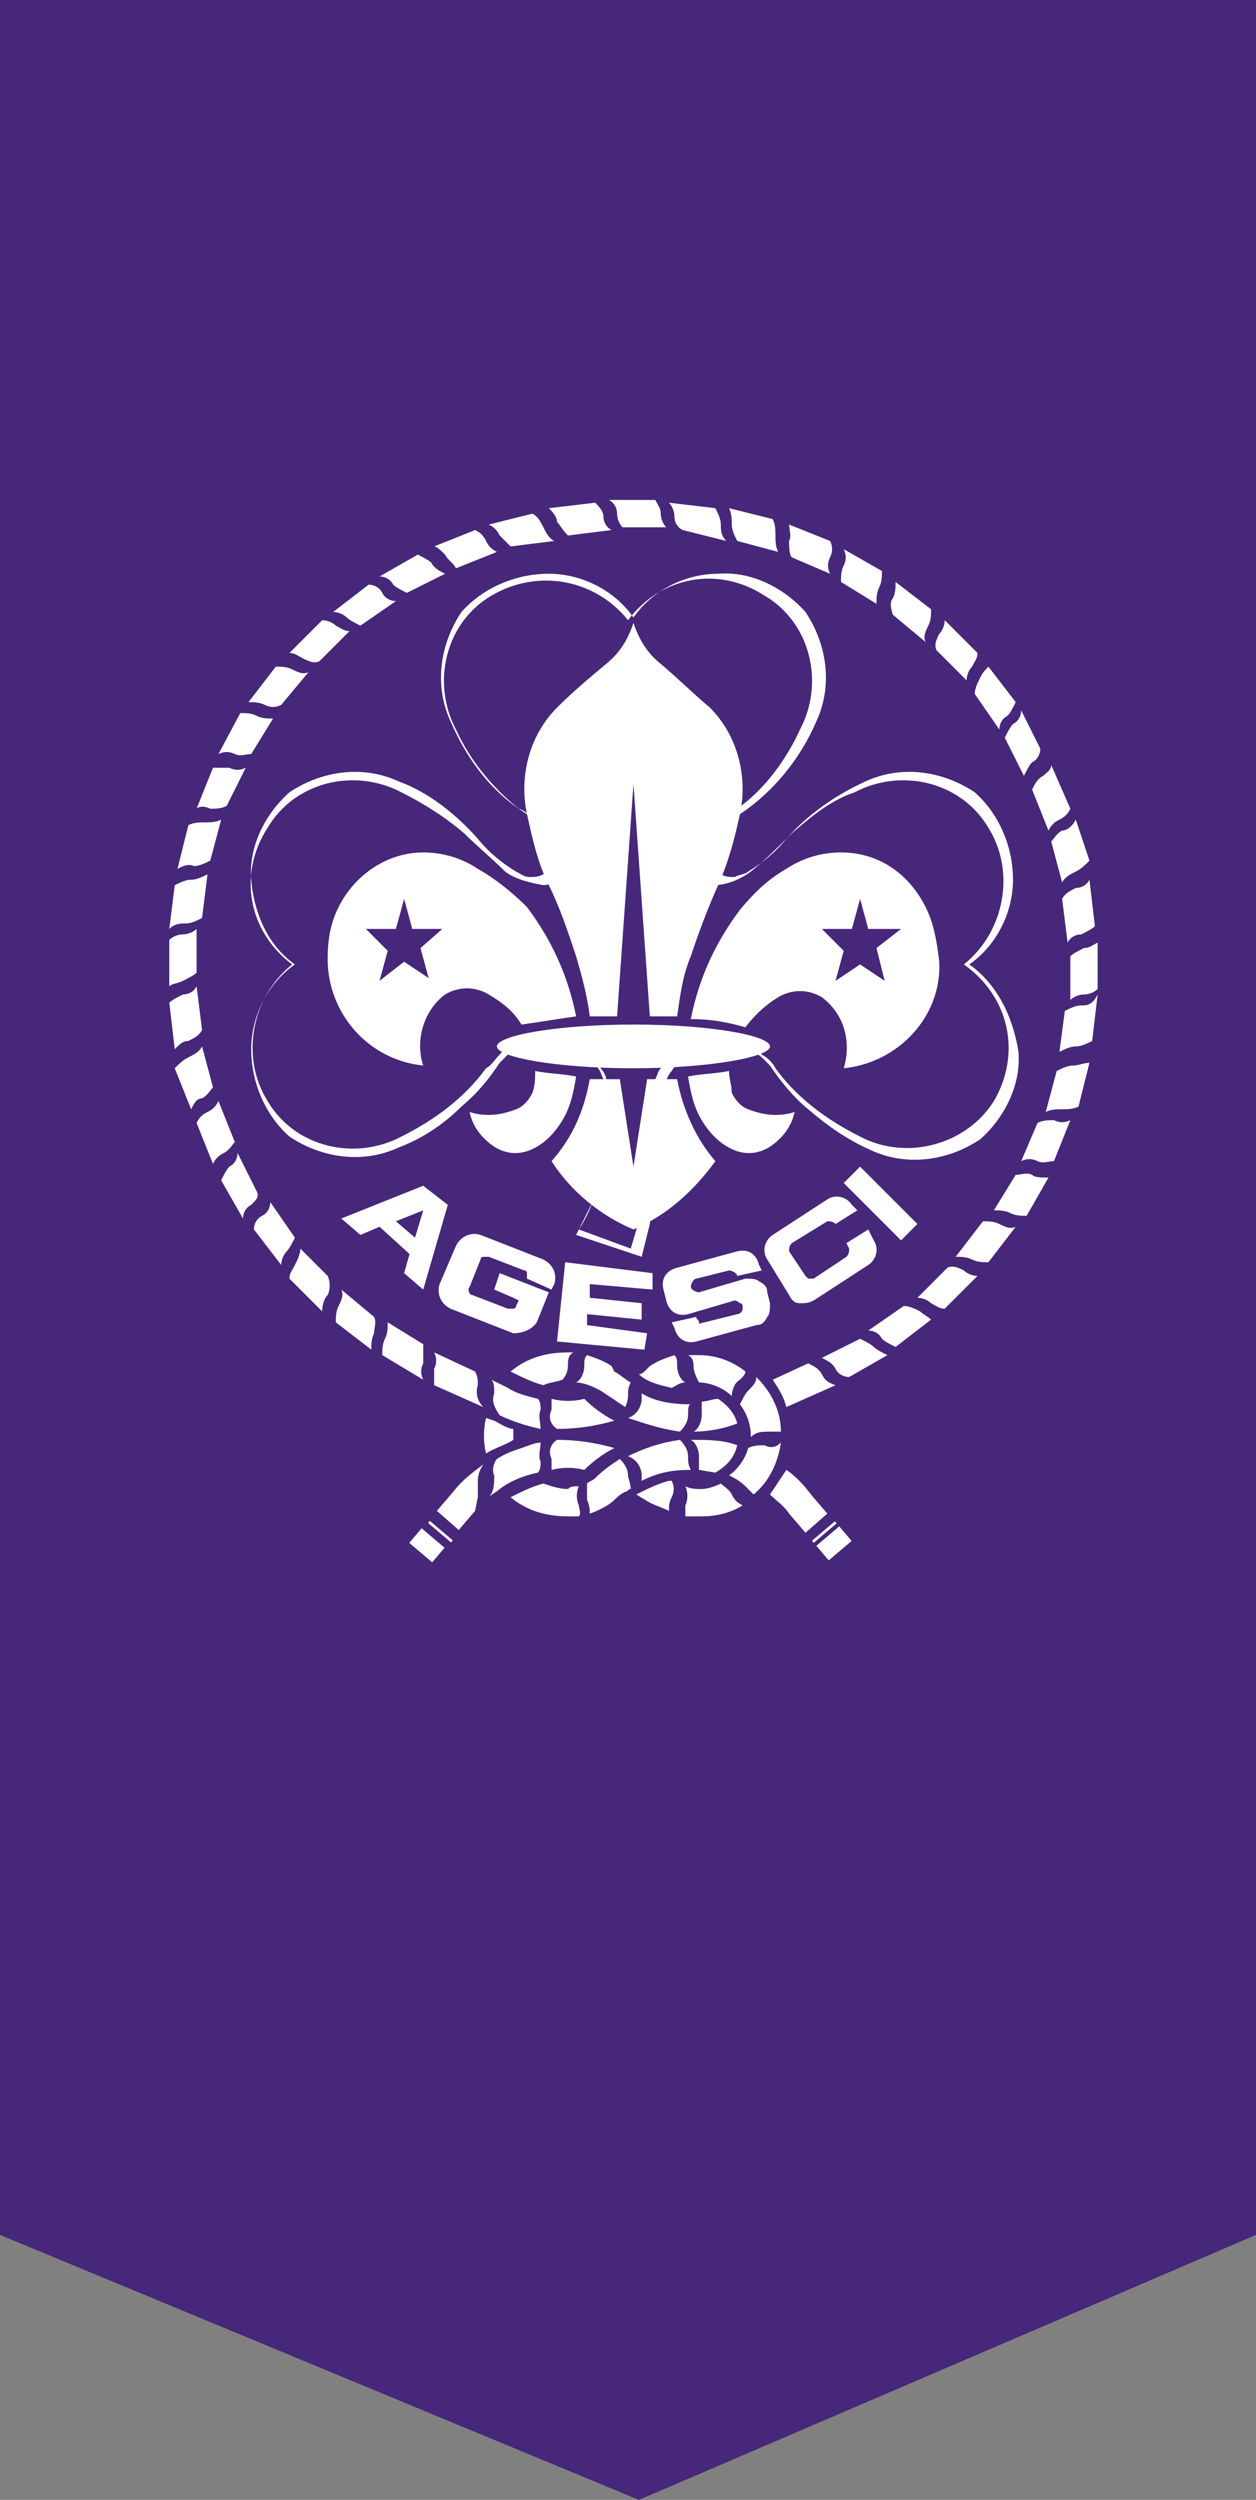 <?xml version="1.0" encoding="utf-8"?>
<!-- Generator: Adobe Illustrator 18.0.0, SVG Export Plug-In . SVG Version: 6.00 Build 0)  -->
<!DOCTYPE svg PUBLIC "-//W3C//DTD SVG 1.1//EN" "http://www.w3.org/Graphics/SVG/1.1/DTD/svg11.dtd">
<svg version="1.1" id="Livello_1" xmlns="http://www.w3.org/2000/svg" xmlns:xlink="http://www.w3.org/1999/xlink" x="0px" y="0px"
	 width="46px" height="91.5px" viewBox="0 0 46 91.5" enable-background="new 0 0 46 91.5" xml:space="preserve">
<rect x="0" y="0" width="46" height="91.5" fill="#808080" stroke="none"/>
<polygon fill="#46277A" points="46,81.8 23.4,91.5 0,81.8 0,0 46,0 "/>
<path fill="#FFFFFF" d="M12.7,22.6c-0.1-0.1-0.3-0.2-0.5-0.2l1.3-1c0.2,0,0.4,0.1,0.5,0.3c0.1,0.2,0.3,0.3,0.5,0.3l-1.3,0.9
	C13,22.8,12.8,22.7,12.7,22.6"/>
<path fill="#FFFFFF" d="M14.4,21.4c-0.1-0.2-0.3-0.3-0.5-0.3l1.4-0.8c0.2,0.1,0.4,0.2,0.5,0.3c0.1,0.2,0.3,0.3,0.5,0.4l-1.4,0.7
	C14.7,21.6,14.5,21.5,14.4,21.4"/>
<path fill="#FFFFFF" d="M16.3,20.3C16.2,20.2,16,20,15.9,20l1.5-0.6c0.2,0.1,0.3,0.2,0.4,0.4c0.1,0.2,0.2,0.3,0.4,0.4l-1.5,0.6
	C16.6,20.6,16.4,20.5,16.3,20.3"/>
<path fill="#FFFFFF" d="M18.3,19.6c-0.1-0.2-0.2-0.3-0.4-0.4l1.6-0.4c0.2,0.1,0.3,0.3,0.4,0.5c0.1,0.2,0.2,0.4,0.4,0.5L18.7,20
	C18.6,19.9,18.4,19.7,18.3,19.6"/>
<path fill="#FFFFFF" d="M20.4,19.1c0-0.2-0.2-0.4-0.3-0.5l1.7-0.2c0.1,0.1,0.3,0.3,0.3,0.5c0,0.2,0.1,0.4,0.3,0.5l-1.6,0.2
	C20.6,19.4,20.5,19.2,20.4,19.1"/>
<path fill="#FFFFFF" d="M22.6,18.8c0-0.2-0.1-0.4-0.3-0.5l1.7,0c0.1,0.2,0.2,0.3,0.2,0.5c0,0.2,0.1,0.4,0.2,0.5l-1.6,0
	C22.7,19.2,22.6,19,22.6,18.8"/>
<path fill="#FFFFFF" d="M24.7,18.9c0-0.2-0.1-0.4-0.2-0.5l1.7,0.2c0.1,0.2,0.2,0.4,0.2,0.6c0,0.2,0,0.4,0.2,0.6L25,19.4
	C24.8,19.3,24.7,19.1,24.7,18.9"/>
<path fill="#FFFFFF" d="M26.8,19.2c0-0.2,0-0.4-0.1-0.6l1.6,0.4c0.1,0.2,0.1,0.4,0.1,0.6c0,0.2,0,0.4,0.1,0.6L27,19.8
	C26.9,19.6,26.8,19.4,26.8,19.2"/>
<path fill="#FFFFFF" d="M28.9,19.8c0.1-0.2,0-0.4,0-0.6l1.5,0.6c0.1,0.2,0.1,0.4,0,0.6c-0.1,0.2-0.1,0.4,0,0.6L29,20.4
	C28.9,20.3,28.9,20,28.9,19.8"/>
<path fill="#FFFFFF" d="M30.9,20.7c0.1-0.2,0.1-0.4,0-0.6l1.4,0.8c0,0.2,0,0.4-0.1,0.6c-0.1,0.2-0.1,0.4-0.1,0.6l-1.3-0.8
	C30.8,21.1,30.8,20.9,30.9,20.7"/>
<path fill="#FFFFFF" d="M25.5,48.2c0,0.1,0.1,0.1,0.1,0.2s0.1,0,0.2,0l1.2-0.3c0.1,0,0.2-0.1,0.2-0.2c0-0.1,0-0.2-0.1-0.2
	c-0.1-0.1-0.2-0.1-0.2-0.1l-1.7,0.5c-0.4,0.1-0.7-0.1-0.8-0.5l-0.1-0.4c-0.1-0.4,0.1-0.7,0.5-0.8l2.2-0.6c0.4-0.1,0.7,0.1,0.8,0.5
	l0.1,0.2l-0.9,0.2c0-0.1-0.2-0.2-0.3-0.2l-1.2,0.3c-0.1,0-0.2,0.2-0.2,0.3c0,0.1,0.2,0.2,0.3,0.2l1.7-0.5c0.2,0,0.4,0,0.5,0.1
	c0.2,0.1,0.3,0.2,0.3,0.4l0.1,0.4c0,0.2,0,0.4-0.1,0.5c-0.1,0.2-0.2,0.3-0.4,0.3l-2.2,0.6c-0.4,0.1-0.7-0.1-0.8-0.5l-0.1-0.2
	L25.5,48.2"/>
<path fill="#FFFFFF" d="M19.7,48.3l0.4-1l-1.8-0.7l-0.2,0.6l0.7,0.3l0.2,0.1l-0.1,0.2c0,0.1-0.1,0.1-0.1,0.1c-0.1,0-0.1,0-0.2,0
	l-1.3-0.5c-0.1,0-0.2-0.2-0.1-0.3l0.4-1c0-0.1,0.1-0.1,0.1-0.1c0.1,0,0.1,0,0.2,0l1.3,0.5c0.1,0,0.1,0.1,0.1,0.1c0,0.1,0,0.1,0,0.2
	l0.9,0.4l0.1-0.2c0.1-0.3,0-0.7-0.4-0.9l-2.3-0.9c-0.3-0.1-0.7,0-0.9,0.4l-0.6,1.4c-0.1,0.3,0,0.7,0.4,0.9l2.3,0.9
	C19.2,48.8,19.6,48.6,19.7,48.3"/>
<path fill="#FFFFFF" d="M15.5,43.4l-3,1.2l0.7,0.6l0.7-0.3l1.1,1l-0.2,0.7l0.7,0.6l0.9-3.1L15.5,43.4z M15.2,45.3l-0.7-0.6l1-0.4
	L15.2,45.3z"/>
<polygon fill="#FFFFFF" points="23.9,46.6 23.9,47.2 21.6,47 21.6,47.5 23.5,47.7 23.5,48.3 21.5,48.1 21.5,48.5 23.7,48.8 
	23.6,49.4 20.4,49.1 20.7,46.2 "/>
<polyline fill="#FFFFFF" points="33.6,44.8 31.5,42.7 30.9,43.3 33,45.4 33.6,44.8 "/>
<path fill="#FFFFFF" d="M31.4,44.3l-0.8,0.5c-0.1-0.1-0.2-0.1-0.3-0.1L29,45.5c-0.1,0.1-0.1,0.2-0.1,0.3l0.6,0.9
	c0,0,0.1,0.1,0.1,0.1c0.1,0,0.1,0,0.2,0l1.2-0.8c0.1-0.1,0.1-0.2,0.1-0.3L31,45.5l0.8-0.5l0.2,0.4c0.2,0.3,0.1,0.7-0.2,0.9l-2,1.3
	c-0.2,0.1-0.3,0.1-0.5,0.1c-0.2,0-0.3-0.1-0.4-0.3l-0.8-1.3c-0.2-0.3-0.1-0.7,0.2-0.9l2-1.3c0.3-0.2,0.7-0.1,0.9,0.2L31.4,44.3"/>
<path fill="#FFFFFF" d="M35.5,35.3c1-0.7,1.6-1.9,1.6-3.1c0-1.2-0.5-2.4-1.4-3.2c-1.2-0.8-2.7-1-4-0.4c-1.1,0.5-2.1,1.2-2.9,2.1
	c-0.4,0.5-0.9,0.9-1.4,1.2c-0.1,0.1-0.3,0.1-0.5,0.2c-0.2,0-0.3,0-0.5-0.1c-0.1,0-0.1-0.1-0.2-0.1c-0.2-0.2-0.3-0.5-0.3-0.7
	c0-0.3,0.1-0.5,0.3-0.7c0.3-0.3,0.6-0.5,0.9-0.7c1.2-0.8,2.2-2,2.8-3.4c0.6-1.3,0.4-2.8-0.4-4c-0.8-0.9-2-1.5-3.2-1.4
	c-1.2,0-2.4,0.6-3.1,1.6c-0.7-1-1.9-1.6-3.1-1.6c-1.2,0-2.4,0.5-3.2,1.4c-0.8,1.2-1,2.7-0.4,4c0.6,1.4,1.5,2.6,2.8,3.4
	c0.3,0.2,0.6,0.4,0.9,0.7c0.2,0.2,0.3,0.5,0.3,0.7c0,0.3-0.1,0.5-0.3,0.7C20.1,32,20,32,19.9,32c-0.2,0.1-0.3,0.1-0.5,0.1
	c-0.2,0-0.3-0.1-0.5-0.2c-0.5-0.3-1-0.7-1.4-1.2c-0.8-0.9-1.8-1.7-2.9-2.1c-1.3-0.6-2.8-0.4-4,0.4c-0.9,0.8-1.5,2-1.4,3.2
	s0.6,2.4,1.6,3.1c-1,0.7-1.6,1.9-1.6,3.1c0,1.2,0.5,2.4,1.4,3.2c1.2,0.8,2.7,1,4,0.4c0.8-0.3,1.6-0.8,2.3-1.5c0.6-0.5,1-1,1.4-1.6
	c0.1-0.1,0.2-0.2,0.3-0.3c0.5-0.4,1.1-0.6,1.8-0.5c0.6,0.1,1.2,0.4,1.5,1c0.1,0.1,0.1,0.2,0.2,0.4c0.2,0.5,0.2,1.1,0.2,1.7
	c-0.1,1-0.3,1.9-0.6,2.8c-0.2,0.4-0.4,0.8-0.6,1.2l2.4,0.8l0.3-1.2c0.1-1,0.2-1.9,0.3-2.9c0-0.8,0.1-1.5,0.3-2.3
	c0-0.1,0.1-0.3,0.2-0.4c0.3-0.5,0.9-0.9,1.5-1c0.6-0.1,1.3,0.1,1.8,0.5c0.1,0.1,0.2,0.2,0.3,0.3c0.4,0.6,0.9,1.2,1.4,1.6
	c0.7,0.6,1.4,1.1,2.3,1.5c1.3,0.6,2.8,0.4,4-0.4c0.9-0.8,1.5-2,1.4-3.2C37.1,37.2,36.5,36,35.5,35.3 M36.4,40.3
	c-1,1.6-3.2,2.2-4.9,1.3c-1.2-0.6-2.3-1.4-3.1-2.5c-0.1-0.2-0.3-0.4-0.5-0.5c-0.5-0.6-1.2-0.9-2-0.8s-1.4,0.6-1.7,1.3
	c-0.1,0.1-0.1,0.2-0.2,0.4c-0.2,0.8-0.3,1.5-0.3,2.3c-0.1,1-0.1,2-0.3,2.9l-0.3,1L21.2,45c0.2-0.3,0.4-0.7,0.5-1
	c0.2-0.5,0.3-1.1,0.5-1.6c0.1-0.5,0.2-1,0.2-1.4c0-0.5-0.1-1-0.2-1.5c0-0.1-0.1-0.3-0.2-0.4c-0.3-0.7-0.9-1.2-1.7-1.3
	c-0.7-0.1-1.5,0.2-2,0.8c-0.2,0.2-0.3,0.4-0.5,0.5c-0.8,1.1-1.9,1.9-3.1,2.5c-1.7,0.9-3.9,0.4-4.9-1.3c-1-1.6-0.6-3.8,0.9-5
	c-1.6-1.2-2-3.3-0.9-5c1-1.7,3.2-2.2,4.9-1.3c0.8,0.4,1.6,0.9,2.3,1.5c0.5,0.5,1,0.9,1.5,1.4c0.4,0.3,0.9,0.4,1.4,0.5
	c0.2,0,0.3-0.1,0.4-0.2c0.1-0.2,0.2-0.5,0.2-0.8c0-0.5-0.2-0.9-0.6-1.2c-0.3-0.2-0.6-0.5-0.9-0.6c-1-0.8-1.8-1.8-2.3-2.9
	c-0.9-1.7-0.4-3.9,1.3-4.9c1.7-1,3.8-0.6,5,0.9c1.2-1.6,3.3-2,5-0.9c1.7,1,2.2,3.2,1.3,4.9c-0.5,1.1-1.3,2.2-2.3,2.9
	c-0.3,0.2-0.6,0.4-0.9,0.6c-0.3,0.3-0.5,0.7-0.6,1.2c0,0.3,0,0.5,0.2,0.8c0.1,0.2,0.2,0.3,0.4,0.2c0.5,0,1-0.2,1.4-0.5
	c0.5-0.4,1-0.9,1.5-1.4c0.7-0.6,1.4-1.2,2.3-1.5c1.7-0.9,3.9-0.4,4.9,1.3c1,1.6,0.6,3.8-0.9,5C37,36.5,37.4,38.6,36.4,40.3"/>
<path fill="#FFFFFF" d="M23,54c0-0.2-0.1-0.4-0.3-0.6c-0.3,0.2-0.6,0.4-0.9,0.7c-0.1,0.1-0.2,0.1-0.3,0.2c0,0.2,0,0.4,0,0.6
	c0.1,0.2,0.1,0.4,0.1,0.5c0.3-0.1,0.7-0.3,0.9-0.5c0.1-0.1,0.2-0.2,0.4-0.3c0.1,0,0.1-0.1,0.2-0.1C23.1,54.3,23,54.1,23,54"/>
<path fill="#FFFFFF" d="M25.2,53.3c0-0.2-0.1-0.4-0.3-0.6c-0.7,0.1-1.3,0.3-1.9,0.6c0.3,0.1,0.5,0.4,0.5,0.7c0,0.1,0,0.1,0,0.2
	c0.6-0.3,1.1-0.4,1.8-0.4C25.2,53.6,25.2,53.5,25.2,53.3"/>
<path fill="#FFFFFF" d="M27,52.9c-0.5-0.2-1.1-0.2-1.7-0.2c0.2,0.1,0.3,0.4,0.3,0.6c0,0.1,0,0.1,0,0.2l0,0.3l0.6,0.1
	C26.7,53.6,26.9,53.3,27,52.9"/>
<path fill="#FFFFFF" d="M28,52.9c-0.2,0-0.4,0-0.6,0.1c-0.1,0.4-0.4,0.8-0.7,1c0.2,0.1,0.4,0.2,0.6,0.4c0.1,0.1,0.2,0.2,0.3,0.3
	c0.6-0.5,0.9-1.2,1-1.9C28.4,53,28.2,53,28,52.9"/>
<path fill="#FFFFFF" d="M26.8,54.7c0.1,0.2,0.2,0.3,0.4,0.4c-0.5,0.3-1,0.4-1.5,0.4c-0.2,0-0.4,0-0.6,0c0-0.1,0-0.3,0-0.4
	c0.1-0.2,0.1-0.5,0-0.7c0.2,0.1,0.4,0.1,0.6,0.1c0.2,0,0.5-0.1,0.7-0.2C26.5,54.4,26.7,54.5,26.8,54.7"/>
<path fill="#FFFFFF" d="M24.6,54.8c-0.1,0.2-0.1,0.3-0.1,0.5c-0.2-0.1-0.5-0.2-0.7-0.3l-0.5-0.3c0.4-0.2,0.8-0.4,1.2-0.5
	c0,0,0,0,0.1,0C24.7,54.4,24.7,54.6,24.6,54.8"/>
<path fill="#FFFFFF" d="M25.2,51.8c0,0.2-0.1,0.4-0.3,0.6c-0.7-0.1-1.3-0.3-1.9-0.5c0.3-0.1,0.5-0.4,0.5-0.7c0-0.1,0-0.1,0-0.2
	c0.5,0.3,1.1,0.4,1.8,0.4C25.2,51.4,25.2,51.6,25.2,51.8"/>
<path fill="#FFFFFF" d="M23,51.1c0-0.2,0-0.3,0.1-0.5c-0.2-0.1-0.4-0.3-0.6-0.4L22.4,50c-0.3-0.2-0.6-0.3-0.9-0.4
	c-0.1,0.1-0.1,0.2-0.1,0.4c0,0.2-0.1,0.5-0.3,0.6c0.2,0,0.5,0.1,0.7,0.2l0.2,0.1c0.3,0.2,0.6,0.4,0.9,0.6C22.9,51.5,23,51.3,23,51.1
	"/>
<path fill="#FFFFFF" d="M20.8,50c0-0.2,0-0.4,0.2-0.5l-0.2,0c-0.8,0-1.5,0.2-2.1,0.7c0.4,0.2,0.8,0.4,1.2,0.5
	c0.2-0.1,0.4-0.1,0.7-0.2C20.7,50.4,20.8,50.2,20.8,50"/>
<path fill="#FFFFFF" d="M18.1,51c0-0.2,0-0.4-0.1-0.5l0.6,0.3c0.3,0.2,0.7,0.3,1.1,0.4c0.1,0.1,0.1,0.3,0.1,0.4
	c-0.1,0.2,0,0.5,0,0.7c-0.5-0.1-1.1-0.3-1.5-0.5C18.1,51.5,18,51.3,18.1,51"/>
<path fill="#FFFFFF" d="M20.2,51.6c0-0.1,0-0.2,0-0.4c0.4,0.1,0.8,0.1,1.2,0c0.3,0.3,0.7,0.6,1.1,0.8c-0.7,0.2-1.4,0.3-2.1,0.3
	C20.1,52.1,20.1,51.8,20.2,51.6"/>
<path fill="#FFFFFF" d="M20.2,53.4c0,0.1,0,0.2,0,0.4c0.4-0.1,0.8-0.1,1.2,0c0.3-0.3,0.7-0.6,1.1-0.8c-0.7-0.2-1.4-0.3-2.1-0.3
	C20.1,52.9,20.1,53.2,20.2,53.4"/>
<path fill="#FFFFFF" d="M21.2,54.4c-0.1,0.2-0.1,0.5,0,0.7c0,0.1,0.1,0.3,0,0.4c-0.1,0-0.3,0-0.4,0c-0.8,0-1.5-0.2-2.1-0.7
	c0.4-0.2,0.8-0.4,1.2-0.5c0.3,0.1,0.6,0.2,0.9,0.2C20.9,54.4,21,54.4,21.2,54.4"/>
<path fill="#FFFFFF" d="M18.1,54c0,0.3,0,0.6-0.2,0.8c0.1-0.1,0.3-0.2,0.4-0.3c0.4-0.3,0.9-0.5,1.4-0.6c0.1-0.1,0.1-0.3,0.1-0.4
	c-0.1-0.2,0-0.5,0-0.7c-0.2,0-0.4,0.1-0.7,0.2c-0.3,0.1-0.6,0.2-0.9,0.4C18.1,53.5,18,53.8,18.1,54"/>
<path fill="#FFFFFF" d="M18.1,52l-0.3-0.1c-0.1,0.4-0.1,0.9,0,1.3c0.3-0.2,0.7-0.3,1-0.5c0-0.1,0-0.2,0-0.4
	C18.6,52.3,18.3,52.1,18.1,52"/>
<path fill="#FFFFFF" d="M17.5,54.3c0,0.2,0,0.3,0,0.5l-0.1,0.5l-0.6,0.7l-0.8-0.7l0.6-0.7c0.3-0.4,0.7-0.7,1.1-1
	C17.5,53.9,17.5,54.1,17.5,54.3"/>
<rect x="15.6" y="56" transform="matrix(0.762 0.647 -0.647 0.762 40.089 2.902)" fill="#FFFFFF" width="1.1" height="0.1"/>
<rect x="15.1" y="56.2" transform="matrix(0.763 0.647 -0.647 0.763 40.282 3.287)" fill="#FFFFFF" width="1.1" height="0.7"/>
<path fill="#FFFFFF" d="M28.2,54.7c0.2-0.3,0.4-0.6,0.6-0.9c0.3,0.2,0.6,0.5,0.9,0.9l0.6,0.7l-0.8,0.7l-0.6-0.7
	C28.7,55.1,28.4,54.9,28.2,54.7"/>
<rect x="29.6" y="55.9" transform="matrix(-0.762 0.647 -0.647 -0.762 89.364 79.201)" fill="#FFFFFF" width="1.1" height="0.1"/>
<rect x="30" y="56.2" transform="matrix(-0.762 0.648 -0.648 -0.762 90.468 79.784)" fill="#FFFFFF" width="1.1" height="0.7"/>
<path fill="#FFFFFF" d="M23.6,50.2l0.2-0.2c0.3-0.2,0.6-0.3,0.9-0.4c0.1,0.1,0.1,0.2,0.1,0.4c0,0.2,0.1,0.5,0.3,0.6
	c-0.2,0-0.3,0.1-0.5,0.2c-0.4-0.1-0.9-0.2-1.2-0.5C23.5,50.3,23.6,50.2,23.6,50.2"/>
<path fill="#FFFFFF" d="M27,52.1c-0.1-0.4-0.4-0.7-0.7-0.9c-0.2,0-0.4,0.1-0.6,0.1l0,0.3c0,0.1,0,0.1,0,0.2c0,0.2-0.1,0.5-0.3,0.6
	C25.9,52.4,26.5,52.3,27,52.1"/>
<path fill="#FFFFFF" d="M27.4,50.9c-0.1,0.1-0.2,0.3-0.3,0.5c0.3,0.4,0.4,0.8,0.4,1.2c0.2-0.2,0.4-0.2,0.7-0.2c0.1,0,0.3,0,0.4,0
	c0-0.7-0.3-1.4-0.9-2C27.7,50.6,27.6,50.7,27.4,50.9"/>
<path fill="#FFFFFF" d="M17.5,50.7c0-0.2,0-0.3-0.1-0.5l-1.5-0.7c0.1,0.2,0.1,0.4,0,0.6c0,0.2,0,0.4,0,0.6l1.8,0.8
	C17.5,51.3,17.4,51,17.5,50.7"/>
<path fill="#FFFFFF" d="M15.5,49.9c-0.1,0.2-0.1,0.4,0,0.6L14,49.6c0-0.2,0-0.4,0.1-0.6c0.1-0.2,0.1-0.4,0.1-0.6l1.3,0.8
	C15.5,49.5,15.5,49.7,15.5,49.9"/>
<path fill="#FFFFFF" d="M13.7,48.8c-0.1,0.2-0.1,0.4-0.1,0.6l-1.3-1c0-0.2,0-0.4,0.1-0.6c0.1-0.2,0.2-0.4,0.1-0.6l1.2,1
	C13.8,48.4,13.7,48.6,13.7,48.8"/>
<path fill="#FFFFFF" d="M12,47.4c0.1-0.2,0.1-0.5,0-0.7l-1-1c0,0.2-0.1,0.4-0.2,0.6c-0.1,0.2-0.2,0.3-0.2,0.5l1.2,1.2
	C11.8,47.7,11.9,47.5,12,47.4"/>
<path fill="#FFFFFF" d="M10.5,45.8c-0.1,0.1-0.2,0.3-0.2,0.5l-1-1.3c0-0.2,0.1-0.4,0.3-0.5c0.2-0.1,0.3-0.3,0.3-0.5l0.9,1.3
	C10.7,45.5,10.6,45.7,10.5,45.8"/>
<path fill="#FFFFFF" d="M9.2,44.1c-0.2,0.1-0.3,0.3-0.3,0.5l-0.8-1.4c0.1-0.2,0.2-0.4,0.3-0.5c0.2-0.1,0.3-0.3,0.3-0.5l0.7,1.4
	C9.5,43.8,9.4,43.9,9.2,44.1"/>
<path fill="#FFFFFF" d="M8.2,42.2c-0.2,0.1-0.3,0.2-0.4,0.4l-0.6-1.5c0.1-0.2,0.2-0.3,0.4-0.4c0.2-0.1,0.3-0.2,0.4-0.4l0.6,1.5
	C8.5,41.9,8.4,42.1,8.2,42.2"/>
<path fill="#FFFFFF" d="M7.4,40.2c0.2-0.1,0.3-0.3,0.4-0.4l-0.4-1.5c-0.1,0.2-0.3,0.3-0.5,0.4c-0.2,0.1-0.3,0.2-0.5,0.4L7,40.6
	C7.1,40.4,7.2,40.2,7.4,40.2"/>
<path fill="#FFFFFF" d="M6.9,38.1c0.2-0.1,0.4-0.2,0.5-0.4l-0.2-1.6c-0.1,0.2-0.3,0.3-0.5,0.3c-0.2,0.1-0.4,0.2-0.5,0.3l0.2,1.7
	C6.6,38.2,6.7,38.1,6.9,38.1"/>
<path fill="#FFFFFF" d="M6.7,35.9c0.2-0.1,0.4-0.2,0.5-0.3l0-1.6c-0.1,0.1-0.3,0.2-0.5,0.2c-0.2,0-0.4,0.1-0.5,0.2l0,1.7
	C6.3,36,6.5,36,6.7,35.9"/>
<path fill="#FFFFFF" d="M6.8,33.8c0.2,0,0.4-0.1,0.6-0.2L7.6,32c-0.2,0.1-0.4,0.2-0.6,0.2c-0.2,0-0.4,0.1-0.6,0.2L6.2,34
	C6.4,33.8,6.6,33.8,6.8,33.8"/>
<path fill="#FFFFFF" d="M7.1,31.7c0.2,0,0.4-0.1,0.6-0.2L8.1,30c-0.2,0.1-0.4,0.1-0.6,0.1c-0.2,0-0.4,0-0.6,0.1l-0.4,1.6
	C6.7,31.7,6.9,31.6,7.1,31.7"/>
<path fill="#FFFFFF" d="M7.7,29.6c0.2,0,0.4,0,0.6-0.1L9,28.1c-0.2,0.1-0.4,0.1-0.6,0c-0.2,0-0.4,0-0.6,0l-0.6,1.5
	C7.3,29.5,7.5,29.5,7.7,29.6"/>
<path fill="#FFFFFF" d="M8.6,27.6c0.2,0.1,0.4,0,0.6,0l0.8-1.3c-0.2,0-0.4,0-0.6-0.1c-0.2-0.1-0.4-0.1-0.6-0.1L8,27.6
	C8.2,27.5,8.4,27.5,8.6,27.6"/>
<path fill="#FFFFFF" d="M9.7,25.8c-0.2-0.1-0.4-0.1-0.6-0.1l1-1.3c0.2,0,0.4,0,0.6,0.1c0.2,0.1,0.4,0.2,0.6,0.1l-1,1.2
	C10.1,25.9,9.9,25.9,9.7,25.8"/>
<path fill="#FFFFFF" d="M11.1,24.1c-0.2-0.1-0.3-0.2-0.5-0.2l1.2-1.2c0.2,0,0.4,0.1,0.5,0.2c0.2,0.1,0.3,0.2,0.5,0.2l-1.1,1.1
	C11.5,24.3,11.3,24.2,11.1,24.1"/>
<path fill="#FFFFFF" d="M32.7,21.9c0.1-0.2,0.1-0.4,0.1-0.6l1.3,1c0,0.2,0,0.4-0.1,0.6c-0.1,0.2-0.2,0.4-0.1,0.6l-1.2-1
	C32.6,22.2,32.6,22,32.7,21.9"/>
<path fill="#FFFFFF" d="M34.4,23.2c-0.1,0.2-0.2,0.4-0.1,0.6l1.1,1.1c0-0.2,0.1-0.4,0.2-0.5c0.1-0.2,0.2-0.3,0.2-0.5l-1.2-1.2
	C34.6,22.9,34.5,23.1,34.4,23.2"/>
<path fill="#FFFFFF" d="M35.9,24.8c-0.1,0.2-0.2,0.4-0.2,0.6l0.9,1.3c0-0.2,0.1-0.4,0.3-0.5c0.1-0.1,0.2-0.3,0.3-0.5l-1-1.3
	C36.1,24.5,36,24.6,35.9,24.8"/>
<path fill="#FFFFFF" d="M37.1,26.5c-0.1,0.1-0.2,0.3-0.3,0.5l0.7,1.4c0.1-0.2,0.2-0.4,0.3-0.5c0.2-0.1,0.3-0.3,0.3-0.5L37.4,26
	C37.4,26.2,37.3,26.4,37.1,26.5"/>
<path fill="#FFFFFF" d="M38.2,28.4c-0.2,0.1-0.3,0.3-0.4,0.5l0.6,1.5c0.1-0.2,0.2-0.3,0.4-0.4c0.2-0.1,0.3-0.2,0.4-0.4L38.5,28
	C38.5,28.2,38.3,28.3,38.2,28.4"/>
<path fill="#FFFFFF" d="M38.9,30.4c-0.2,0.1-0.3,0.3-0.4,0.4l0.4,1.5c0.1-0.2,0.3-0.3,0.5-0.4c0.2-0.1,0.3-0.2,0.5-0.4L39.4,30
	C39.3,30.2,39.1,30.4,38.9,30.4"/>
<path fill="#FFFFFF" d="M39.4,32.5c-0.2,0.1-0.4,0.2-0.5,0.4l0.2,1.6c0.1-0.2,0.3-0.3,0.5-0.3c0.2-0.1,0.4-0.2,0.5-0.3l-0.2-1.7
	C39.8,32.4,39.6,32.5,39.4,32.5"/>
<path fill="#FFFFFF" d="M39.7,34.7c-0.2,0.1-0.4,0.2-0.5,0.3l0,1.6c0.1-0.1,0.3-0.2,0.5-0.2c0.2,0,0.4-0.1,0.5-0.2l0-1.7
	C40,34.6,39.9,34.7,39.7,34.7"/>
<path fill="#FFFFFF" d="M39.6,36.8c-0.2,0-0.4,0.1-0.6,0.2l-0.2,1.5c0.2-0.1,0.4-0.2,0.6-0.2c0.2,0,0.4-0.1,0.6-0.2l0.2-1.7
	C40,36.8,39.8,36.8,39.6,36.8"/>
<path fill="#FFFFFF" d="M39.3,39c-0.2,0-0.4,0.1-0.6,0.2l-0.4,1.5c0.2-0.1,0.4-0.1,0.6-0.1c0.2,0,0.4,0,0.6-0.1l0.4-1.6
	C39.7,38.9,39.5,39,39.3,39"/>
<path fill="#FFFFFF" d="M38.6,41c-0.2,0-0.4,0-0.6,0.1l-0.6,1.4c0.2-0.1,0.4-0.1,0.6,0c0.2,0.1,0.4,0,0.6,0l0.6-1.5
	C39,41.1,38.8,41.1,38.6,41"/>
<path fill="#FFFFFF" d="M37.8,43c-0.2-0.1-0.4,0-0.6,0l-0.8,1.3c0.2,0,0.4,0,0.6,0.1c0.2,0.1,0.4,0.1,0.6,0.1l0.8-1.4
	C38.1,43.1,37.9,43.1,37.8,43"/>
<path fill="#FFFFFF" d="M36.6,44.8c-0.2-0.1-0.4-0.1-0.6-0.1L35,46c0.2,0,0.4,0,0.6,0.1c0.2,0.1,0.4,0.1,0.6,0.1l1-1.3
	C37,45,36.8,44.9,36.6,44.8"/>
<path fill="#FFFFFF" d="M35.3,46.5c-0.2-0.1-0.4-0.2-0.6-0.1l-1.1,1.1c0.2,0,0.4,0.1,0.5,0.2c0.2,0.1,0.3,0.2,0.5,0.2l1.2-1.2
	C35.6,46.7,35.4,46.6,35.3,46.5"/>
<path fill="#FFFFFF" d="M33.7,48c-0.2-0.1-0.4-0.2-0.6-0.2l-1.3,0.9c0.2,0,0.4,0.1,0.5,0.3c0.1,0.1,0.3,0.2,0.5,0.3l1.3-1
	C34,48.2,33.8,48.1,33.7,48"/>
<path fill="#FFFFFF" d="M25.4,50c0,0.2,0.1,0.4,0.2,0.6c0.4,0,0.9,0.2,1.2,0.5c0-0.2,0.1-0.5,0.3-0.6c0.1-0.1,0.2-0.2,0.2-0.3
	c-0.5-0.4-1.1-0.6-1.7-0.6c-0.1,0-0.3,0-0.4,0C25.4,49.7,25.4,49.9,25.4,50"/>
<path fill="#FFFFFF" d="M32,49.3c-0.1-0.1-0.3-0.2-0.5-0.3l-1.4,0.7c0.2,0.1,0.4,0.2,0.5,0.4c0.1,0.2,0.3,0.3,0.5,0.3l1.4-0.8
	C32.3,49.5,32.1,49.4,32,49.3"/>
<path fill="#FFFFFF" d="M30.1,50.3c-0.1-0.2-0.3-0.3-0.5-0.4l-1.3,0.6c0.2,0.3,0.4,0.6,0.5,1l1.8-0.8C30.3,50.6,30.2,50.5,30.1,50.3
	"/>
<path fill="#FFFFFF" d="M23.2,42.7l-0.5-3.2c-0.4,0-0.8,0-1.1,0c-0.2,1.1-0.6,2.1-1.4,3c0.7,1.1,1.8,2,3,2.5c1.2-0.5,2.2-1.4,3-2.5
	c-0.7-0.8-1.2-1.9-1.4-3c-0.4,0-0.8,0-1.1,0L23.2,42.7z"/>
<path fill="#FFFFFF" d="M19.6,39.2c0.5,0.1,1,0.1,1.5,0.2c-0.1,0.6-0.2,1.1-0.5,1.6c-0.3,0.5-0.7,0.9-1.2,1.1
	c-0.5,0.2-1,0.1-1.4-0.2c-0.4-0.3-0.7-0.7-0.8-1.2c0.6,0.2,1.2,0.1,1.7-0.1c0.3-0.1,0.5-0.4,0.6-0.6C19.6,39.7,19.6,39.5,19.6,39.2"
	/>
<path fill="#FFFFFF" d="M26.7,39.2c-0.5,0.1-1,0.1-1.5,0.2c0.1,0.6,0.2,1.1,0.5,1.6c0.3,0.5,0.7,0.9,1.2,1.1c0.5,0.2,1,0.1,1.4-0.2
	c0.4-0.3,0.7-0.7,0.8-1.2c-0.6,0.2-1.2,0.1-1.7-0.1c-0.3-0.1-0.5-0.4-0.6-0.6C26.8,39.7,26.7,39.5,26.7,39.2"/>
<path fill="#FFFFFF" d="M18.2,38.3c0,0.4,2.2,0.8,5,0.8c2.7,0,5-0.4,5-0.8c0-0.4-2.2-0.8-5-0.8C20.4,37.5,18.2,37.9,18.2,38.3"/>
<path fill="#FFFFFF" d="M23.2,28.7l-0.6,8.5c-0.3,0-0.7,0-1,0c-0.1-0.8-0.3-1.5-0.5-2.2c-0.3-0.9-0.6-1.8-1-2.6
	c-0.4-0.8-0.6-1.7-0.8-2.6c-0.3-1.4,0.1-2.9,1.1-3.9c0.6-0.6,1.2-1.1,1.8-1.6c0.5-0.4,0.8-0.9,1-1.5c0.2,0.6,0.5,1.1,1,1.5
	c0.6,0.5,1.2,1.1,1.8,1.6c1,1,1.4,2.5,1.1,3.9c-0.2,0.9-0.4,1.7-0.8,2.6c-0.4,0.9-0.7,1.7-1,2.6c-0.3,0.7-0.4,1.5-0.5,2.2
	c-0.3,0-0.7,0-1,0L23.2,28.7z"/>
<path fill="#FFFFFF" d="M17.5,31.8c-0.6-0.4-1.3-0.6-2-0.6c-1.3,0-2.5,0.8-3.1,2c-0.3,0.6-0.4,1.2-0.4,1.9c0,2,1.5,3.7,3.5,3.9
	c-0.3-0.9,0-2,0.8-2.6c0.5-0.3,1.1-0.3,1.6,0c0.5,0.3,0.9,0.6,1.2,1.1c0.7-0.1,1.3-0.2,2-0.3c-0.3-1.5-0.9-2.8-1.8-4
	C18.8,32.7,18.2,32.2,17.5,31.8 M15.4,34.7l0.3,1.1l-0.9-0.6l-0.9,0.7l0.3-1.1L13.4,34h1.1l0.3-1.1l0.3,1.1h1.1L15.4,34.7z"/>
<path fill="#FFFFFF" d="M33.9,33.2c-0.6-1.2-1.7-2-3.1-2c-0.7,0-1.4,0.2-2,0.6c-0.7,0.4-1.2,0.9-1.7,1.5c-0.9,1.2-1.5,2.5-1.8,4
	c0.7,0,1.3,0.1,2,0.3c0.3-0.4,0.7-0.8,1.2-1.1c0.5-0.3,1.1-0.3,1.6,0c0.8,0.6,1.1,1.6,0.8,2.6c2-0.2,3.6-1.9,3.5-3.9
	C34.3,34.4,34.2,33.8,33.9,33.2 M32.4,35.9l-0.9-0.6l-0.9,0.6l0.3-1.1L30.1,34h1.1l0.3-1.1l0.3,1.1H33l-0.9,0.7L32.4,35.9z"/>
</svg>
